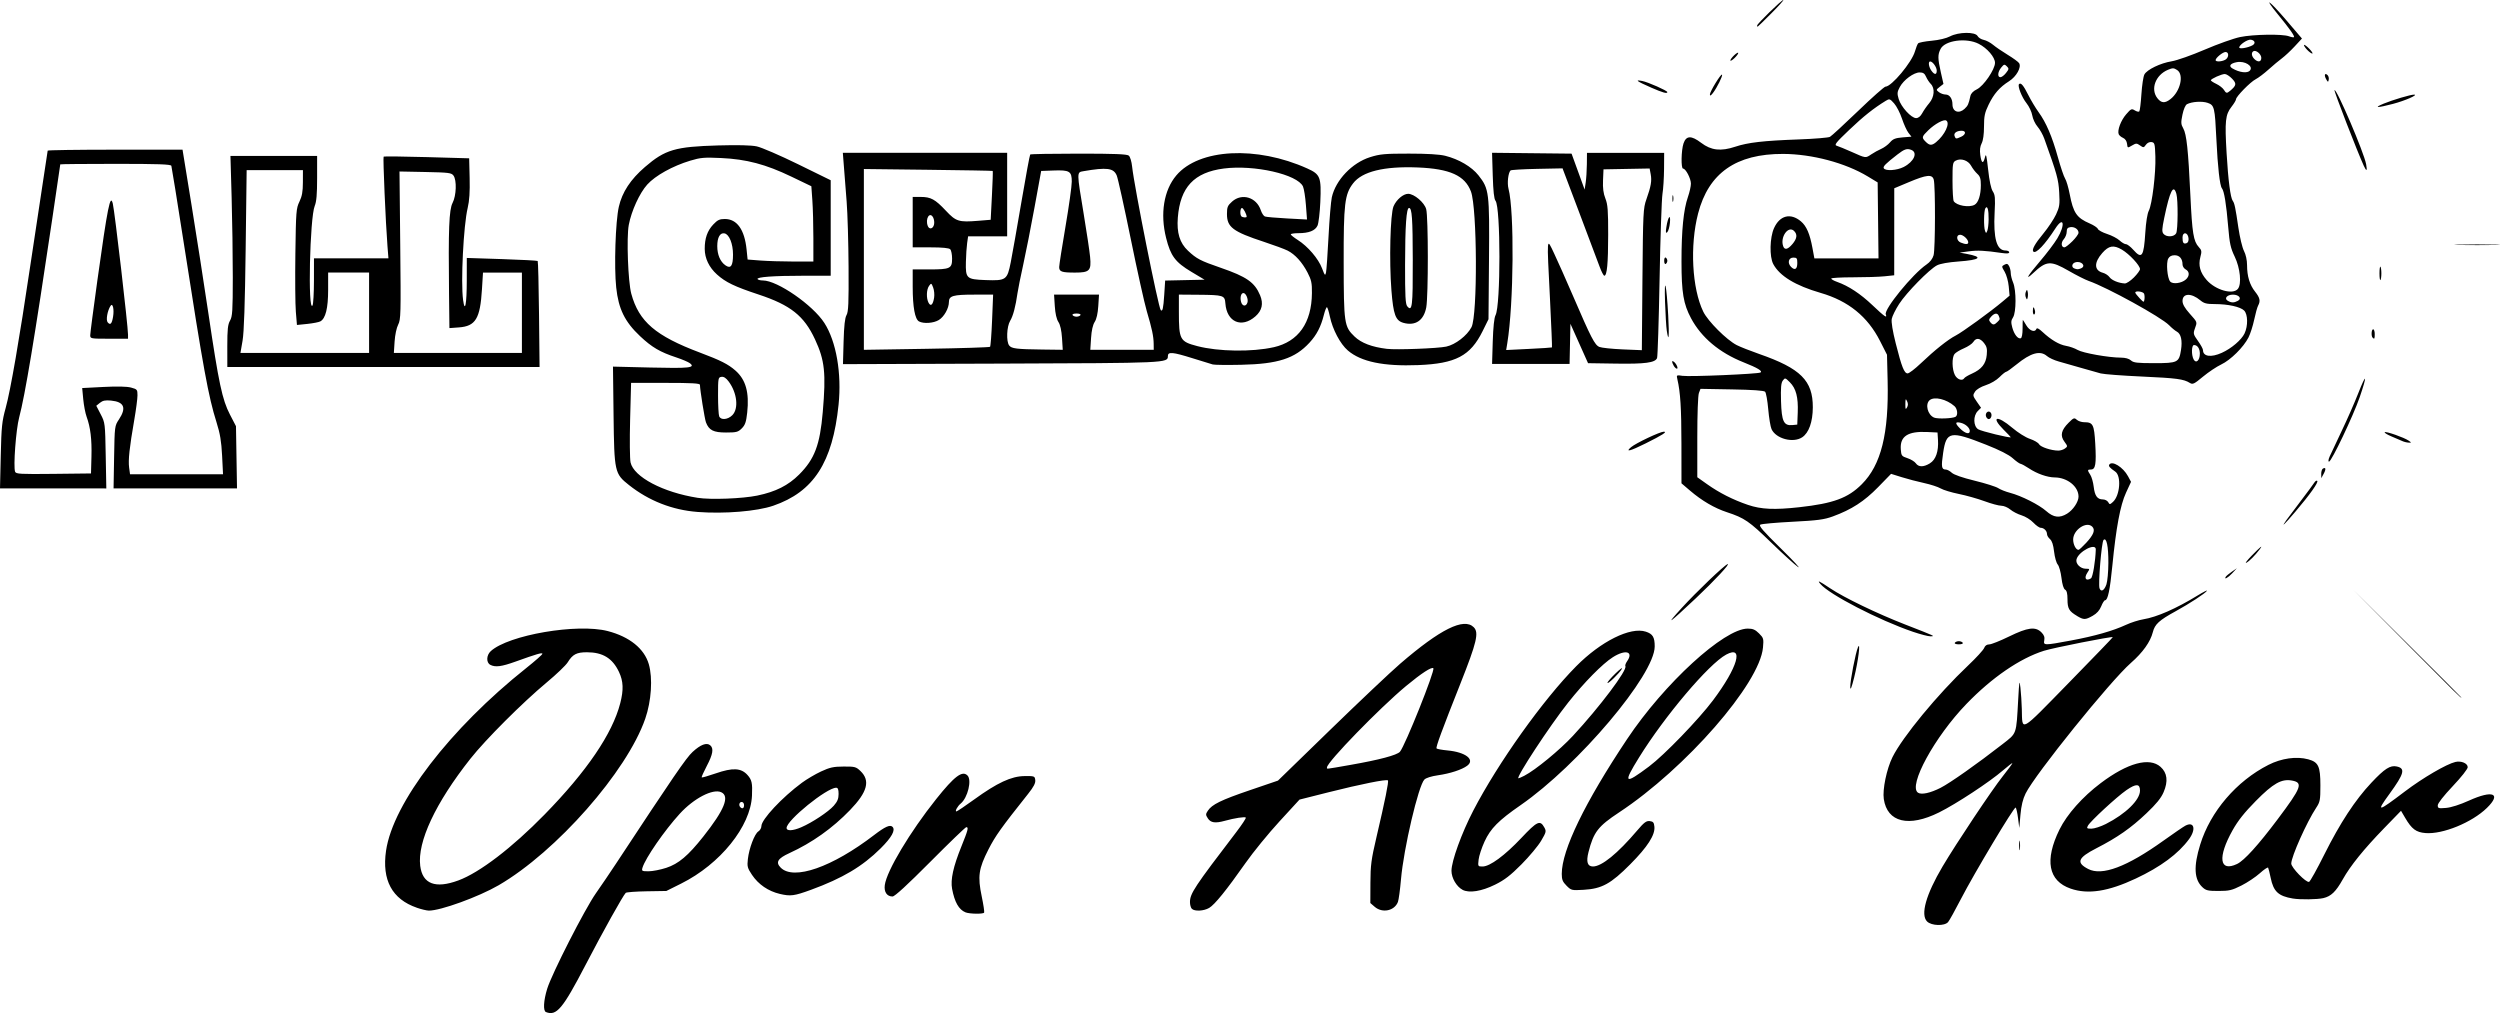 <?xml version="1.0" encoding="UTF-8" standalone="no"?>
<!-- Created with Inkscape (http://www.inkscape.org/) -->

<svg
   version="1.1"
   id="svg1"
   width="116.016"
   height="47.013"
   viewBox="0 0 116.016 47.013"
   xmlns="http://www.w3.org/2000/svg"
   xmlns:svg="http://www.w3.org/2000/svg">
  <defs
     id="defs1" />
  <g
     id="g1"
     transform="translate(-0.669,-0.08)">
    <path
       style="fill:#000000"
       d="m 26.004,47.045 c -0.137,-0.055 -0.111,-0.532 0.059,-1.082 0.216,-0.699 1.743,-3.693 2.258,-4.427 0.24,-0.342 0.66,-0.961 0.933,-1.375 2.659,-4.037 3.259,-4.913 3.554,-5.185 0.371,-0.342 0.652,-0.449 0.818,-0.311 0.173,0.144 0.128,0.416 -0.157,0.959 -0.146,0.278 -0.253,0.519 -0.238,0.534 0.016,0.015 0.308,-0.069 0.65,-0.187 0.796,-0.275 1.182,-0.255 1.478,0.076 0.2,0.224 0.233,0.373 0.207,0.957 -0.062,1.424 -1.474,3.176 -3.287,4.08 l -0.687,0.343 -0.914,0.015 c -0.503,0.008 -0.94,0.041 -0.971,0.073 -0.132,0.134 -1.051,1.783 -1.863,3.342 -1.065,2.047 -1.351,2.386 -1.841,2.188 z m 5.582,-6.691 c 0.573,-0.188 1.015,-0.561 1.719,-1.45 0.982,-1.239 1.239,-1.875 0.833,-2.06 -0.387,-0.176 -1.267,0.281 -1.924,0.999 -0.709,0.776 -1.601,2.067 -1.73,2.505 -0.045,0.154 -0.026,0.165 0.284,0.165 0.183,0 0.551,-0.072 0.818,-0.159 z m 3.612,-2.912 c 0,-0.081 -0.049,-0.146 -0.11,-0.146 -0.111,0 -0.15,0.155 -0.061,0.244 0.093,0.093 0.171,0.048 0.171,-0.097 z m 54.9,5.401 c -0.315,-0.315 -0.052,-1.25 0.717,-2.55 0.637,-1.076 2.291,-3.556 2.791,-4.185 0.247,-0.311 0.45,-0.586 0.45,-0.61 0,-0.025 -0.195,0.124 -0.434,0.331 -0.616,0.534 -2.171,1.557 -2.969,1.953 -1.41,0.7 -2.401,0.46 -2.564,-0.621 -0.066,-0.441 0.132,-1.396 0.403,-1.944 0.464,-0.936 2.098,-2.919 3.506,-4.251 0.376,-0.356 0.713,-0.723 0.748,-0.815 0.041,-0.109 0.124,-0.167 0.236,-0.167 0.095,0 0.509,-0.165 0.92,-0.366 0.868,-0.424 1.225,-0.471 1.501,-0.194 0.123,0.123 0.161,0.226 0.134,0.366 -0.047,0.246 -0.02,0.247 1.236,0.014 1.098,-0.204 1.947,-0.446 2.559,-0.729 0.228,-0.106 0.59,-0.221 0.804,-0.256 0.625,-0.102 1.523,-0.496 2.518,-1.106 0.263,-0.161 0.458,-0.259 0.432,-0.217 -0.071,0.115 -0.806,0.595 -1.447,0.946 -0.776,0.425 -0.971,0.604 -1.065,0.975 -0.113,0.447 -0.465,0.942 -1.017,1.426 -0.955,0.837 -4.447,5.168 -4.887,6.06 -0.127,0.258 -0.202,0.565 -0.239,0.987 l -0.054,0.612 -0.058,-0.457 c -0.032,-0.251 -0.082,-0.472 -0.111,-0.49 -0.071,-0.044 -1.929,3.06 -2.536,4.237 -0.27,0.523 -0.539,1.008 -0.6,1.078 -0.165,0.193 -0.771,0.175 -0.974,-0.028 z m 0.631,-6.206 c 0.434,-0.22 1.71,-1.12 2.861,-2.017 0.684,-0.533 0.643,-0.418 0.736,-2.078 0.049,-0.882 0.06,-0.94 0.104,-0.548 0.027,0.241 0.056,0.685 0.064,0.987 0.029,1.062 -0.136,1.154 2.176,-1.21 1.134,-1.16 2.055,-2.115 2.046,-2.123 -0.048,-0.043 -2.747,0.491 -3.195,0.632 -1.117,0.352 -2.415,1.242 -3.597,2.467 -1.475,1.527 -2.718,3.804 -2.248,4.119 0.159,0.106 0.57,0.017 1.054,-0.229 z m -45.258,5.78 c -0.307,-0.126 -0.503,-0.471 -0.619,-1.09 -0.079,-0.424 0.053,-1.028 0.429,-1.959 0.313,-0.776 0.346,-0.903 0.23,-0.903 -0.039,0 -0.79,0.724 -1.67,1.609 -1.067,1.073 -1.651,1.609 -1.752,1.609 -0.261,0 -0.403,-0.209 -0.36,-0.531 0.088,-0.657 1.17,-2.466 2.385,-3.99 0.849,-1.064 1.211,-1.337 1.453,-1.094 0.21,0.21 0.012,1.03 -0.313,1.3 -0.149,0.123 -0.283,0.367 -0.202,0.367 0.033,0 0.404,-0.249 0.825,-0.554 1.071,-0.776 1.724,-1.08 2.336,-1.086 0.461,-0.005 0.477,0.001 0.499,0.187 0.016,0.139 -0.074,0.313 -0.329,0.634 -1.261,1.587 -1.522,1.953 -1.844,2.583 -0.456,0.894 -0.507,1.248 -0.311,2.184 0.08,0.382 0.13,0.719 0.111,0.749 -0.045,0.073 -0.68,0.062 -0.866,-0.014 z m -25.458,-0.213 c -1.15,-0.397 -1.628,-1.283 -1.429,-2.647 0.322,-2.213 2.972,-5.664 6.506,-8.475 0.412,-0.328 0.749,-0.625 0.749,-0.661 0,-0.069 -0.254,0.004 -1.243,0.36 -0.658,0.237 -0.944,0.273 -1.175,0.15 -0.196,-0.105 -0.183,-0.445 0.023,-0.634 0.819,-0.75 4.02,-1.299 5.431,-0.931 1.01,0.263 1.693,0.815 1.903,1.537 0.188,0.648 0.119,1.712 -0.166,2.531 -0.851,2.451 -4.123,6.168 -6.801,7.726 -0.926,0.538 -2.705,1.185 -3.242,1.178 -0.098,-0.001 -0.349,-0.061 -0.557,-0.133 z m 1.926,-1.266 c 0.985,-0.363 2.493,-1.516 3.998,-3.055 1.962,-2.006 3.151,-3.754 3.515,-5.168 0.161,-0.624 0.145,-1.022 -0.058,-1.452 -0.301,-0.637 -0.751,-0.914 -1.489,-0.914 -0.48,0 -0.661,0.095 -0.892,0.469 -0.085,0.137 -0.523,0.557 -0.974,0.932 -1.121,0.934 -2.837,2.649 -3.541,3.541 -1.622,2.053 -2.467,3.858 -2.328,4.971 0.105,0.841 0.703,1.07 1.769,0.676 z m 34.038,1.314 c -0.048,-0.048 -0.087,-0.188 -0.086,-0.311 0.002,-0.396 0.206,-0.703 2.153,-3.252 0.259,-0.339 0.456,-0.639 0.439,-0.667 -0.032,-0.052 -0.52,0.022 -0.98,0.15 -0.436,0.121 -0.647,0.091 -0.779,-0.11 -0.109,-0.166 -0.11,-0.198 -0.005,-0.357 0.192,-0.293 0.615,-0.5 1.963,-0.959 l 1.293,-0.441 2.432,-2.364 c 1.338,-1.3 2.796,-2.678 3.24,-3.061 1.866,-1.608 2.957,-2.149 3.413,-1.692 0.248,0.248 0.142,0.697 -0.617,2.611 -0.858,2.164 -1.148,2.949 -1.109,3.012 0.017,0.027 0.246,0.069 0.51,0.094 0.838,0.078 1.288,0.427 0.914,0.708 -0.244,0.184 -0.798,0.365 -1.362,0.445 -0.299,0.042 -0.552,0.122 -0.626,0.197 -0.278,0.282 -0.962,3.198 -1.086,4.628 -0.042,0.484 -0.106,0.957 -0.142,1.051 -0.158,0.415 -0.721,0.534 -1.076,0.229 l -0.205,-0.177 0.004,-0.938 c 0.003,-0.819 0.039,-1.087 0.278,-2.108 0.405,-1.728 0.581,-2.598 0.534,-2.645 -0.065,-0.065 -1.264,0.175 -2.752,0.55 l -1.351,0.341 -0.931,1.014 c -0.512,0.557 -1.22,1.425 -1.573,1.928 -0.891,1.267 -1.431,1.935 -1.689,2.085 -0.252,0.147 -0.675,0.168 -0.804,0.04 z m 7.372,-6.678 c 1.326,-0.232 2.15,-0.451 2.286,-0.608 0.238,-0.274 1.642,-3.784 1.55,-3.875 -0.077,-0.077 -0.553,0.233 -1.266,0.824 -1.221,1.014 -3.669,3.532 -3.669,3.775 0,0.086 -0.137,0.1 1.099,-0.116 z m 43.721,6.203 c -0.671,-0.113 -0.897,-0.324 -1.027,-0.959 -0.047,-0.229 -0.101,-0.441 -0.119,-0.473 -0.019,-0.031 -0.193,0.086 -0.387,0.261 -0.194,0.175 -0.578,0.43 -0.854,0.569 -0.44,0.221 -0.569,0.251 -1.061,0.251 -0.491,0 -0.584,-0.022 -0.747,-0.175 -0.385,-0.361 -0.416,-0.963 -0.102,-1.979 0.473,-1.532 1.683,-2.945 3.167,-3.698 0.606,-0.307 1.301,-0.405 1.844,-0.258 0.475,0.129 0.566,0.324 0.566,1.214 0,0.678 -0.016,0.764 -0.194,1.033 -0.439,0.664 -1.158,2.273 -1.158,2.591 0,0.189 0.688,0.896 0.827,0.85 0.048,-0.016 0.367,-0.588 0.708,-1.272 0.733,-1.465 1.429,-2.527 2.182,-3.328 0.618,-0.657 0.876,-0.822 1.18,-0.755 0.409,0.09 0.345,0.331 -0.338,1.271 -0.633,0.87 -0.567,0.859 0.721,-0.117 0.824,-0.625 1.926,-1.268 2.337,-1.364 0.273,-0.064 0.572,0.064 0.572,0.243 0,0.084 -0.294,0.457 -0.695,0.881 -0.423,0.448 -0.695,0.795 -0.695,0.888 0,0.14 0.032,0.151 0.384,0.121 0.238,-0.02 0.644,-0.15 1.069,-0.342 1.106,-0.5 1.517,-0.329 0.826,0.344 -0.693,0.675 -2.05,1.23 -2.847,1.165 -0.44,-0.036 -0.639,-0.185 -0.944,-0.705 l -0.193,-0.329 -0.784,0.808 c -0.94,0.969 -1.563,1.739 -1.917,2.371 -0.323,0.577 -0.544,0.79 -0.907,0.874 -0.282,0.065 -1.072,0.076 -1.415,0.018 z m -2.586,-1.604 c 0.332,-0.158 0.976,-0.868 1.882,-2.074 1.111,-1.48 1.192,-1.698 0.668,-1.796 -0.486,-0.091 -0.872,0.127 -1.682,0.948 -0.53,0.537 -0.826,0.911 -1.077,1.358 -0.705,1.259 -0.613,1.954 0.208,1.565 z m -67.626,1.39 c -0.537,-0.127 -0.993,-0.439 -1.292,-0.885 -0.211,-0.316 -0.23,-0.387 -0.191,-0.732 0.057,-0.502 0.312,-1.174 0.488,-1.284 0.077,-0.048 0.14,-0.159 0.14,-0.246 0,-0.306 0.955,-1.328 1.881,-2.012 0.221,-0.163 0.62,-0.399 0.887,-0.523 0.406,-0.189 0.577,-0.227 1.047,-0.229 0.522,-0.003 0.577,0.012 0.782,0.208 0.466,0.446 0.326,0.973 -0.483,1.811 -0.816,0.846 -1.763,1.518 -2.817,2 -0.543,0.248 -0.648,0.426 -0.4,0.674 0.602,0.602 2.385,-0.02 4.331,-1.512 0.515,-0.394 0.743,-0.496 0.856,-0.383 0.15,0.15 -0.036,0.488 -0.551,1 -0.844,0.839 -1.766,1.387 -3.232,1.923 -0.781,0.285 -0.949,0.307 -1.446,0.19 z m 0.996,-3.094 c 0.505,-0.216 1.26,-0.717 1.508,-0.999 0.169,-0.192 0.223,-0.325 0.223,-0.544 0,-0.212 -0.03,-0.29 -0.113,-0.29 -0.436,0 -2.3,1.511 -2.3,1.865 0,0.152 0.284,0.139 0.681,-0.031 z m 30.687,2.903 c -0.28,-0.148 -0.514,-0.549 -0.514,-0.881 0,-0.452 0.47,-1.749 1.014,-2.798 1.15,-2.215 3.233,-5.137 4.77,-6.691 1.149,-1.162 2.522,-1.844 3.235,-1.609 0.323,0.106 0.412,0.256 0.412,0.686 0,1.317 -3.54,5.507 -6.223,7.365 -1.026,0.71 -1.394,1.082 -1.673,1.687 -0.132,0.286 -0.256,0.664 -0.276,0.84 -0.035,0.315 -0.033,0.32 0.184,0.32 0.34,0 1.028,-0.507 1.802,-1.327 0.735,-0.779 0.865,-0.839 1.061,-0.49 0.101,0.181 0.093,0.218 -0.144,0.621 -0.138,0.236 -0.548,0.727 -0.911,1.093 -0.516,0.519 -0.783,0.725 -1.227,0.945 -0.63,0.311 -1.204,0.402 -1.511,0.24 z m 2.871,-5.295 c 0.51,-0.262 1.637,-1.188 2.251,-1.85 1.242,-1.338 2.54,-3.064 2.434,-3.234 -0.02,-0.033 0.015,-0.132 0.077,-0.222 0.32,-0.456 -0.065,-0.569 -0.658,-0.193 -0.48,0.304 -1.33,1.167 -2.073,2.104 -0.857,1.08 -2.456,3.516 -2.308,3.516 0.023,0 0.147,-0.054 0.276,-0.12 z m 3.853,-4.31 c 0,-0.04 0.168,-0.236 0.374,-0.435 0.206,-0.2 0.34,-0.297 0.298,-0.217 -0.099,0.19 -0.672,0.746 -0.672,0.652 z m 21.497,9.551 c -1.04,-0.359 -1.221,-1.318 -0.518,-2.745 0.347,-0.704 1.069,-1.517 1.913,-2.152 1.246,-0.939 2.26,-1.214 2.776,-0.754 0.312,0.278 0.359,0.67 0.141,1.175 -0.118,0.275 -0.338,0.546 -0.798,0.982 -0.718,0.682 -1.346,1.121 -2.324,1.622 -0.859,0.44 -0.947,0.665 -0.378,0.96 0.645,0.334 1.796,-0.099 3.489,-1.311 0.468,-0.335 0.928,-0.65 1.022,-0.699 0.405,-0.213 0.507,0.162 0.17,0.624 -0.497,0.68 -1.321,1.29 -2.474,1.831 -1.278,0.6 -2.216,0.745 -3.019,0.467 z m 1.631,-2.999 c 0.924,-0.469 1.586,-1.116 1.586,-1.551 0,-0.324 -0.179,-0.331 -0.626,-0.024 -0.45,0.31 -1.68,1.446 -1.792,1.655 -0.065,0.121 -0.046,0.137 0.167,0.136 0.132,-5.1e-4 0.431,-0.098 0.665,-0.216 z m -25.025,2.864 c -0.182,-0.182 -0.223,-0.283 -0.223,-0.549 0,-1.107 1.067,-3.307 3.028,-6.249 1.726,-2.589 4.504,-5.134 5.602,-5.134 0.238,0 0.347,0.047 0.524,0.223 0.211,0.211 0.221,0.247 0.184,0.656 -0.152,1.676 -3.584,5.608 -6.678,7.651 -0.977,0.645 -1.182,0.911 -1.42,1.843 -0.115,0.451 -0.048,0.666 0.208,0.666 0.405,0 1.143,-0.6 2.05,-1.667 0.323,-0.38 0.426,-0.457 0.585,-0.439 0.159,0.018 0.197,0.065 0.216,0.26 0.037,0.384 -0.317,0.935 -1.119,1.742 -0.905,0.911 -1.318,1.137 -2.162,1.186 -0.561,0.032 -0.578,0.028 -0.796,-0.19 z m 3.836,-5.541 c 0.699,-0.523 2.294,-2.174 2.962,-3.065 1.149,-1.533 1.447,-2.571 0.609,-2.12 -0.807,0.435 -2.848,2.845 -4.044,4.775 -0.755,1.218 -0.686,1.278 0.473,0.411 z m 17.165,3.661 c 5.49e-4,-0.201 0.015,-0.275 0.032,-0.164 0.017,0.111 0.016,0.276 -9.98e-4,0.366 -0.017,0.09 -0.031,-10e-4 -0.031,-0.202 z m 18.002,-9.34 -2.486,-2.504 2.504,2.486 c 1.377,1.367 2.504,2.494 2.504,2.504 0,0.052 -0.213,-0.158 -2.523,-2.486 z m -25.838,2.004 c -0.009,-0.277 0.246,-1.593 0.359,-1.852 0.131,-0.3 0.01,0.651 -0.178,1.405 -0.12,0.479 -0.175,0.616 -0.181,0.447 z m 4.854,-2.059 c 0.025,-0.04 0.107,-0.073 0.183,-0.073 0.076,0 0.158,0.033 0.183,0.073 0.026,0.043 -0.049,0.073 -0.183,0.073 -0.133,0 -0.209,-0.03 -0.183,-0.073 z m -1.938,-0.507 c -1.59,-0.542 -3.899,-1.735 -4.307,-2.227 -0.152,-0.183 -0.064,-0.143 0.46,0.208 0.646,0.433 2.176,1.172 3.482,1.68 1.424,0.555 1.397,0.542 1.17,0.547 -0.101,0.002 -0.462,-0.092 -0.804,-0.208 z m -10.748,-1.096 c 0.696,-0.762 1.981,-1.991 2.137,-2.045 0.159,-0.055 -0.603,0.765 -1.472,1.583 -1.27,1.196 -1.45,1.321 -0.665,0.462 z M 97.053,28.661 c -0.37,-0.22 -0.439,-0.341 -0.439,-0.771 0,-0.267 -0.034,-0.403 -0.111,-0.446 -0.071,-0.039 -0.132,-0.239 -0.169,-0.55 -0.032,-0.268 -0.111,-0.546 -0.174,-0.618 -0.063,-0.072 -0.139,-0.339 -0.168,-0.595 -0.036,-0.317 -0.096,-0.502 -0.191,-0.583 -0.076,-0.065 -0.138,-0.17 -0.138,-0.234 0,-0.148 -0.143,-0.291 -0.291,-0.291 -0.064,0 -0.218,-0.109 -0.344,-0.242 -0.126,-0.134 -0.37,-0.285 -0.545,-0.337 -0.174,-0.052 -0.41,-0.174 -0.524,-0.27 -0.114,-0.096 -0.301,-0.175 -0.416,-0.175 -0.115,0 -0.466,-0.095 -0.781,-0.211 -0.315,-0.116 -0.851,-0.267 -1.193,-0.336 -0.342,-0.069 -0.72,-0.184 -0.841,-0.256 -0.121,-0.072 -0.466,-0.184 -0.768,-0.25 -0.302,-0.065 -0.77,-0.188 -1.041,-0.273 l -0.492,-0.154 -0.604,0.62 c -0.642,0.658 -1.23,1.038 -2.099,1.356 -0.403,0.147 -0.7,0.187 -1.865,0.247 -0.762,0.039 -1.436,0.099 -1.498,0.134 -0.088,0.049 0.117,0.286 0.947,1.101 0.582,0.571 0.944,0.961 0.803,0.866 -0.141,-0.095 -0.701,-0.604 -1.245,-1.132 -1.026,-0.995 -1.242,-1.144 -2.055,-1.411 -0.579,-0.19 -1.164,-0.532 -1.71,-0.999 l -0.401,-0.342 -0.002,-1.837 c -0.002,-1.657 -0.048,-2.385 -0.188,-2.991 -0.046,-0.2 -0.043,-0.203 0.236,-0.16 0.327,0.051 3.507,-0.085 3.619,-0.154 0.111,-0.068 -0.127,-0.212 -0.784,-0.473 -1.119,-0.445 -1.96,-1.15 -2.438,-2.047 -0.353,-0.661 -0.441,-1.188 -0.442,-2.63 -9.92e-4,-1.451 0.095,-2.412 0.298,-2.995 0.077,-0.22 0.139,-0.499 0.139,-0.621 -2.92e-4,-0.237 -0.241,-0.697 -0.364,-0.697 -0.102,0 -0.087,-0.853 0.021,-1.17 0.125,-0.366 0.362,-0.374 0.817,-0.027 0.463,0.353 0.913,0.405 1.585,0.181 0.59,-0.196 1.3,-0.278 2.948,-0.338 0.723,-0.026 1.373,-0.08 1.445,-0.119 0.072,-0.039 0.659,-0.579 1.305,-1.2 0.645,-0.622 1.218,-1.13 1.273,-1.13 0.28,0 1.222,-1.129 1.367,-1.638 0.047,-0.165 0.113,-0.331 0.147,-0.37 0.034,-0.039 0.316,-0.094 0.627,-0.122 0.342,-0.031 0.68,-0.112 0.855,-0.204 0.395,-0.207 1.17,-0.216 1.277,-0.015 0.04,0.075 0.168,0.156 0.285,0.179 0.116,0.023 0.311,0.126 0.433,0.228 0.121,0.102 0.428,0.312 0.682,0.466 0.254,0.154 0.491,0.328 0.528,0.387 0.117,0.186 -0.126,0.622 -0.466,0.837 -0.438,0.276 -0.708,0.587 -0.952,1.093 -0.178,0.369 -0.212,0.53 -0.212,1.009 -3.7e-5,0.362 -0.04,0.647 -0.109,0.781 -0.075,0.145 -0.095,0.314 -0.063,0.545 0.054,0.392 0.138,0.429 0.218,0.096 0.046,-0.193 0.074,-0.084 0.146,0.578 0.057,0.523 0.134,0.885 0.215,1.009 0.108,0.165 0.121,0.31 0.086,0.976 -0.064,1.212 0.096,1.769 0.506,1.769 0.094,0 0.171,0.037 0.171,0.083 0,0.057 -0.107,0.067 -0.347,0.032 -0.786,-0.115 -1.121,-0.131 -1.528,-0.076 l -0.428,0.058 0.329,0.06 c 0.786,0.145 0.641,0.279 -0.38,0.353 -0.471,0.034 -0.849,0.102 -0.997,0.178 -0.356,0.184 -1.419,1.267 -1.758,1.793 -0.164,0.254 -0.318,0.565 -0.342,0.692 -0.027,0.146 0.04,0.563 0.185,1.137 0.277,1.098 0.394,1.393 0.553,1.393 0.066,0 0.339,-0.209 0.607,-0.464 0.646,-0.616 1.267,-1.11 1.624,-1.293 0.305,-0.155 1.628,-1.116 2.179,-1.581 l 0.32,-0.27 -0.039,-0.426 c -0.021,-0.235 -0.106,-0.541 -0.189,-0.681 -0.147,-0.249 -0.147,-0.256 -0.01,-0.329 0.111,-0.06 0.156,-0.046 0.216,0.067 0.042,0.078 0.076,0.223 0.076,0.321 0,0.098 0.049,0.297 0.11,0.441 0.151,0.361 0.148,1.383 -0.004,1.616 -0.093,0.142 -0.1,0.228 -0.035,0.469 0.086,0.32 0.263,0.544 0.395,0.5 0.049,-0.017 0.083,-0.199 0.083,-0.442 0,-0.228 0.005,-0.414 0.011,-0.414 0.006,7.4e-5 0.079,0.115 0.162,0.256 0.152,0.257 0.404,0.345 0.469,0.165 0.022,-0.06 0.118,-0.013 0.28,0.139 0.398,0.371 0.776,0.594 1.098,0.649 0.165,0.028 0.406,0.113 0.535,0.189 0.243,0.143 1.442,0.356 2.008,0.357 0.205,2.73e-4 0.375,0.047 0.465,0.128 0.119,0.108 0.289,0.128 1.081,0.128 1.091,0 1.151,-0.03 1.243,-0.611 0.07,-0.44 -9.2e-4,-0.751 -0.193,-0.852 -0.078,-0.041 -0.24,-0.174 -0.36,-0.298 -0.37,-0.377 -2.863,-1.751 -3.729,-2.054 -0.161,-0.056 -0.576,-0.266 -0.923,-0.466 -0.851,-0.49 -1.036,-0.478 -1.654,0.101 -0.409,0.383 -0.261,0.126 0.316,-0.548 0.305,-0.356 0.667,-0.835 0.804,-1.063 0.384,-0.638 0.297,-1.062 -0.094,-0.455 -0.476,0.739 -0.901,1.186 -1.018,1.07 -0.084,-0.084 0.067,-0.359 0.463,-0.838 0.224,-0.271 0.489,-0.671 0.59,-0.887 0.162,-0.351 0.178,-0.461 0.146,-1.024 -0.035,-0.611 -0.099,-0.84 -0.693,-2.495 -0.065,-0.181 -0.206,-0.432 -0.314,-0.557 -0.108,-0.125 -0.217,-0.359 -0.243,-0.519 -0.026,-0.16 -0.146,-0.416 -0.267,-0.568 -0.222,-0.279 -0.427,-0.805 -0.346,-0.886 0.084,-0.084 0.205,0.059 0.429,0.507 0.125,0.248 0.339,0.605 0.476,0.793 0.351,0.482 0.631,1.135 0.897,2.095 0.126,0.455 0.277,0.901 0.335,0.99 0.058,0.089 0.154,0.413 0.213,0.721 0.166,0.869 0.325,1.103 0.928,1.361 0.185,0.079 0.356,0.193 0.379,0.254 0.023,0.06 0.217,0.166 0.431,0.235 0.214,0.069 0.473,0.204 0.576,0.3 0.103,0.096 0.237,0.174 0.297,0.174 0.061,0 0.212,0.115 0.337,0.256 0.402,0.454 0.491,0.328 0.561,-0.795 0.03,-0.478 0.094,-0.881 0.161,-1.011 0.156,-0.301 0.332,-1.748 0.306,-2.52 -0.02,-0.598 -0.033,-0.648 -0.179,-0.669 -0.094,-0.013 -0.199,0.037 -0.261,0.126 -0.097,0.139 -0.114,0.141 -0.272,0.03 -0.155,-0.109 -0.184,-0.108 -0.374,0.004 -0.204,0.12 -0.206,0.12 -0.229,-0.081 -0.014,-0.125 -0.086,-0.23 -0.186,-0.274 -0.09,-0.039 -0.181,-0.117 -0.202,-0.172 -0.07,-0.182 0.103,-0.639 0.349,-0.923 0.221,-0.256 0.254,-0.271 0.399,-0.18 0.087,0.054 0.181,0.076 0.208,0.049 0.028,-0.028 0.072,-0.388 0.099,-0.801 0.027,-0.413 0.089,-0.825 0.139,-0.916 0.124,-0.227 0.745,-0.527 1.269,-0.611 0.24,-0.039 0.931,-0.282 1.535,-0.542 0.604,-0.259 1.34,-0.521 1.636,-0.582 0.613,-0.127 1.972,-0.148 2.267,-0.036 0.109,0.041 0.213,0.06 0.232,0.041 0.045,-0.045 -0.199,-0.392 -0.738,-1.049 -0.718,-0.877 -0.417,-0.673 0.375,0.253 l 0.735,0.86 -0.34,0.367 c -0.187,0.202 -0.452,0.449 -0.588,0.55 -0.137,0.101 -0.417,0.335 -0.623,0.521 -0.206,0.186 -0.475,0.389 -0.597,0.451 -0.246,0.125 -0.912,0.805 -0.912,0.931 0,0.044 -0.095,0.202 -0.211,0.35 -0.283,0.362 -0.314,0.658 -0.226,2.147 0.074,1.264 0.18,2.079 0.287,2.217 0.08,0.103 0.126,0.324 0.26,1.243 0.065,0.442 0.181,0.929 0.26,1.081 0.087,0.169 0.142,0.424 0.143,0.658 5.5e-4,0.517 0.121,0.914 0.374,1.233 0.225,0.284 0.255,0.428 0.138,0.647 -0.04,0.075 -0.122,0.37 -0.182,0.655 -0.06,0.285 -0.179,0.655 -0.264,0.822 -0.232,0.454 -0.829,1.046 -1.265,1.252 -0.212,0.101 -0.593,0.355 -0.847,0.566 -0.412,0.343 -0.476,0.373 -0.61,0.29 -0.287,-0.179 -0.607,-0.222 -2.231,-0.296 -0.9,-0.041 -1.756,-0.106 -1.903,-0.144 -0.146,-0.038 -0.562,-0.155 -0.924,-0.261 -0.362,-0.105 -0.825,-0.238 -1.029,-0.294 -0.204,-0.056 -0.447,-0.168 -0.541,-0.25 -0.316,-0.274 -0.751,-0.154 -1.423,0.394 -0.227,0.185 -0.44,0.336 -0.474,0.336 -0.034,0 -0.173,0.111 -0.308,0.247 -0.142,0.143 -0.409,0.3 -0.633,0.372 -0.234,0.076 -0.432,0.195 -0.503,0.302 -0.11,0.167 -0.105,0.193 0.082,0.463 l 0.198,0.285 -0.152,0.152 c -0.219,0.219 -0.21,0.696 0.016,0.844 0.139,0.091 1.514,0.426 1.514,0.369 0,-0.01 -0.148,-0.166 -0.329,-0.346 -0.619,-0.619 -0.308,-0.692 0.397,-0.093 0.27,0.229 0.621,0.45 0.823,0.517 0.194,0.065 0.385,0.176 0.423,0.248 0.07,0.131 0.571,0.296 0.897,0.296 0.095,0 0.233,-0.044 0.307,-0.098 0.129,-0.095 0.128,-0.106 -0.027,-0.317 -0.207,-0.279 -0.151,-0.533 0.194,-0.877 0.233,-0.233 0.264,-0.244 0.38,-0.139 0.07,0.063 0.225,0.114 0.344,0.114 0.409,0 0.462,0.103 0.513,0.995 0.054,0.943 0.012,1.199 -0.196,1.199 -0.174,0 -0.178,0.028 -0.033,0.249 0.062,0.094 0.132,0.342 0.157,0.551 0.05,0.425 0.169,0.589 0.427,0.589 0.096,0 0.206,0.057 0.245,0.126 0.067,0.119 0.08,0.118 0.22,-0.009 0.33,-0.298 0.399,-1.207 0.108,-1.408 -0.253,-0.175 -0.321,-0.253 -0.279,-0.322 0.127,-0.206 0.643,0.113 0.872,0.538 l 0.139,0.259 -0.232,0.503 c -0.267,0.578 -0.462,1.623 -0.635,3.391 -0.11,1.131 -0.21,1.601 -0.338,1.601 -0.037,0 -0.117,0.126 -0.179,0.281 -0.075,0.188 -0.205,0.333 -0.393,0.439 -0.347,0.195 -0.416,0.196 -0.736,0.005 z m 1.367,-1.461 c 0.048,-0.138 0.089,-0.586 0.091,-0.995 0.004,-0.776 -0.086,-1.205 -0.224,-1.067 -0.092,0.092 -0.256,2.063 -0.186,2.244 0.072,0.188 0.219,0.104 0.319,-0.182 z m -0.718,-0.28 c 0.085,-0.054 0.208,-0.786 0.225,-1.342 0.01,-0.325 -0.799,0.091 -0.895,0.46 -0.052,0.201 0.181,0.435 0.433,0.435 0.188,0 0.189,0.003 0.07,0.185 -0.167,0.255 -0.067,0.41 0.168,0.261 z M 97.474,25.279 c 0.356,-0.386 0.44,-0.607 0.289,-0.758 -0.268,-0.268 -0.886,0.147 -0.886,0.596 0,0.233 0.128,0.48 0.248,0.48 0.03,0 0.187,-0.143 0.348,-0.318 z m -0.877,-1.363 c 0.275,-0.168 0.529,-0.546 0.529,-0.79 7.6e-4,-0.468 -0.52,-0.887 -1.106,-0.89 -0.339,-0.002 -0.825,-0.173 -1.197,-0.422 -0.161,-0.107 -0.335,-0.202 -0.387,-0.21 -0.052,-0.008 -0.217,-0.126 -0.366,-0.261 -0.177,-0.16 -0.607,-0.378 -1.233,-0.625 -1.668,-0.659 -1.845,-0.626 -1.993,0.373 -0.097,0.651 -0.077,0.779 0.122,0.779 0.065,0 0.19,0.067 0.277,0.148 0.1,0.094 0.493,0.23 1.065,0.37 0.499,0.122 0.989,0.277 1.09,0.344 0.101,0.067 0.346,0.165 0.546,0.217 0.529,0.139 1.347,0.551 1.684,0.849 0.341,0.302 0.615,0.335 0.969,0.119 z M 84.169,23.618 c 1.579,-0.175 2.257,-0.424 2.899,-1.066 0.897,-0.897 1.258,-2.346 1.199,-4.812 l -0.029,-1.198 -0.323,-0.637 c -0.575,-1.134 -1.471,-1.86 -2.756,-2.232 -1.173,-0.34 -1.905,-0.786 -2.2,-1.34 -0.181,-0.341 -0.162,-1.228 0.037,-1.668 0.267,-0.591 0.768,-0.716 1.248,-0.312 0.257,0.216 0.414,0.58 0.535,1.238 l 0.089,0.481 h 1.488 1.488 l -0.02,-1.763 -0.02,-1.763 -0.461,-0.279 c -1.039,-0.628 -2.586,-1.039 -3.925,-1.044 -2.184,-0.007 -3.46,0.887 -3.947,2.765 -0.387,1.493 -0.282,3.478 0.24,4.555 0.216,0.445 1.084,1.312 1.553,1.552 0.166,0.085 0.634,0.269 1.04,0.411 1.927,0.671 2.495,1.236 2.491,2.477 -0.003,0.679 -0.184,1.188 -0.497,1.393 -0.422,0.276 -1.217,0.063 -1.419,-0.382 -0.049,-0.108 -0.118,-0.525 -0.153,-0.925 -0.035,-0.4 -0.1,-0.765 -0.146,-0.81 -0.054,-0.054 -0.588,-0.092 -1.54,-0.108 l -1.458,-0.026 -0.074,0.195 c -0.043,0.113 -0.074,0.973 -0.074,2.051 v 1.856 l 0.457,0.324 c 0.567,0.402 1.2,0.723 1.897,0.96 0.608,0.207 1.228,0.235 2.383,0.107 z m 6.062,-2.039 c 0.274,-0.167 0.407,-0.555 0.373,-1.085 l -0.022,-0.343 -0.475,-0.023 c -0.902,-0.044 -1.273,0.198 -1.229,0.803 0.021,0.297 0.041,0.323 0.31,0.411 0.158,0.052 0.333,0.159 0.388,0.238 0.128,0.182 0.357,0.183 0.655,6.65e-4 z m 1.85,-1.497 c 0,-0.145 -0.195,-0.325 -0.411,-0.379 -0.275,-0.069 -0.289,0.015 -0.043,0.261 0.236,0.236 0.453,0.292 0.453,0.118 z m -7.985,-0.863 c 0.027,-0.706 -0.079,-1.112 -0.365,-1.398 -0.216,-0.216 -0.225,-0.218 -0.328,-0.08 -0.081,0.109 -0.1,0.333 -0.083,0.957 0.027,0.939 0.126,1.147 0.531,1.108 l 0.223,-0.022 z m 7.325,0.201 c 0.119,-0.074 0.087,-0.37 -0.053,-0.493 -0.368,-0.323 -0.931,-0.459 -1.149,-0.278 -0.222,0.185 -0.098,0.681 0.203,0.81 0.164,0.071 0.865,0.043 0.999,-0.039 z m -2.252,-0.722 c -0.066,-0.137 -0.076,-0.12 -0.079,0.135 -0.002,0.243 0.011,0.27 0.076,0.157 0.055,-0.095 0.056,-0.183 0.003,-0.292 z m 2.655,-1.069 c 0.024,-0.039 0.182,-0.133 0.352,-0.209 0.451,-0.203 0.652,-0.455 0.691,-0.869 0.027,-0.281 0.002,-0.389 -0.125,-0.551 -0.189,-0.239 -0.37,-0.257 -0.499,-0.051 -0.052,0.083 -0.249,0.216 -0.438,0.296 -0.189,0.08 -0.385,0.2 -0.436,0.266 -0.126,0.166 -0.115,0.713 0.02,0.973 0.11,0.212 0.346,0.29 0.436,0.145 z M 102.756,16.5 c 0,-0.243 -0.109,-0.408 -0.271,-0.408 -0.117,0 -0.129,0.458 -0.017,0.668 0.11,0.206 0.287,0.046 0.287,-0.26 z m 1.019,-0.047 c 0.449,-0.203 0.912,-0.599 1.055,-0.899 0.166,-0.351 0.157,-0.887 -0.019,-1.063 -0.173,-0.173 -0.748,-0.3 -1.358,-0.3 -0.383,0 -0.503,-0.031 -0.673,-0.173 -0.42,-0.351 -0.828,-0.337 -0.828,0.029 0,0.148 0.1,0.324 0.329,0.582 0.371,0.418 0.359,0.382 0.242,0.706 -0.08,0.222 -0.069,0.266 0.146,0.566 0.128,0.179 0.233,0.37 0.233,0.426 0,0.299 0.373,0.353 0.873,0.126 z M 93.356,15.027 c 0.131,-0.131 0.13,-0.126 0.071,-0.281 -0.06,-0.157 -0.198,-0.145 -0.357,0.029 -0.107,0.119 -0.114,0.165 -0.039,0.256 0.117,0.14 0.181,0.14 0.325,-0.004 z m -5.175,-0.357 c -0.091,-0.237 1.251,-1.881 1.887,-2.313 0.167,-0.113 0.286,-0.268 0.332,-0.432 0.081,-0.288 0.087,-3.227 0.007,-3.51 -0.072,-0.256 -0.327,-0.23 -1.157,0.119 l -0.675,0.283 -0.001,2.019 -0.001,2.019 -0.449,0.047 c -0.247,0.026 -0.905,0.047 -1.462,0.047 -0.557,0 -1.013,0.026 -1.013,0.058 0,0.032 0.123,0.102 0.274,0.155 0.527,0.185 1.083,0.551 1.64,1.081 0.563,0.535 0.695,0.626 0.619,0.427 z m 11.988,-0.959 c -0.04,-0.103 -0.41,-0.152 -0.41,-0.054 0,0.028 0.09,0.146 0.201,0.262 0.194,0.203 0.202,0.205 0.225,0.054 0.013,-0.086 0.006,-0.204 -0.016,-0.262 z m 4.352,0.329 c 0.197,-0.105 0.051,-0.287 -0.229,-0.287 -0.272,0 -0.423,0.179 -0.242,0.284 0.17,0.099 0.29,0.1 0.471,0.003 z m -2.1e-4,-0.555 c 0.182,-0.22 0.109,-0.965 -0.147,-1.495 -0.191,-0.398 -0.237,-0.604 -0.302,-1.381 -0.089,-1.065 -0.187,-1.665 -0.292,-1.792 -0.097,-0.117 -0.196,-0.989 -0.256,-2.266 -0.071,-1.491 -0.094,-1.59 -0.403,-1.697 -0.256,-0.089 -0.734,-0.059 -0.962,0.061 -0.073,0.038 -0.158,0.234 -0.21,0.485 -0.076,0.367 -0.071,0.448 0.037,0.637 0.154,0.269 0.232,1 0.331,3.112 0.082,1.751 0.144,2.13 0.389,2.395 0.137,0.148 0.145,0.2 0.074,0.465 -0.103,0.386 -0.012,0.718 0.291,1.064 0.411,0.468 1.215,0.698 1.45,0.413 z m -4.826,-0.528 c 0.156,-0.156 0.284,-0.331 0.284,-0.389 0,-0.168 -0.496,-0.701 -0.84,-0.903 -0.388,-0.228 -0.607,-0.19 -0.913,0.159 -0.39,0.444 -0.378,0.806 0.031,0.915 0.112,0.03 0.251,0.122 0.308,0.204 0.101,0.144 0.427,0.277 0.71,0.291 0.075,0.004 0.264,-0.121 0.42,-0.277 z m 2.413,0.093 c 0.179,-0.162 0.175,-0.369 -0.009,-0.467 -0.08,-0.043 -0.146,-0.145 -0.146,-0.227 0,-0.268 -0.139,-0.431 -0.366,-0.431 -0.145,0 -0.242,0.051 -0.299,0.158 -0.103,0.192 -0.043,0.901 0.09,1.06 0.116,0.139 0.532,0.086 0.73,-0.094 z M 84.075,12.284 c 0,-0.218 -0.023,-0.25 -0.183,-0.25 -0.225,0 -0.286,0.252 -0.105,0.433 0.176,0.176 0.288,0.104 0.288,-0.183 z m 13.155,0.254 c 0.273,-0.105 0.025,-0.372 -0.26,-0.281 -0.154,0.049 -0.182,0.222 -0.045,0.277 0.132,0.053 0.175,0.054 0.305,0.004 z m -13.381,-1.131 c 0.215,-0.256 0.24,-0.446 0.077,-0.608 -0.27,-0.27 -0.664,0.293 -0.502,0.717 0.068,0.177 0.216,0.139 0.424,-0.109 z m 12.993,-0.132 c 0.156,-0.156 0.284,-0.333 0.284,-0.393 0,-0.16 -0.187,-0.288 -0.38,-0.261 -0.127,0.018 -0.169,0.071 -0.169,0.217 0,0.106 -0.062,0.261 -0.137,0.345 -0.139,0.154 -0.119,0.376 0.033,0.376 0.046,0 0.212,-0.128 0.368,-0.284 z m -4.834,0.052 c 0,-0.137 -0.23,-0.353 -0.377,-0.353 -0.197,0 -0.174,0.282 0.03,0.363 0.231,0.093 0.347,0.09 0.347,-0.01 z m 10.222,-0.197 c -0.033,-0.282 -0.278,-0.306 -0.278,-0.027 0,0.25 0.048,0.315 0.194,0.259 0.065,-0.025 0.098,-0.116 0.084,-0.232 z m -0.573,-0.224 c 0.083,-0.154 0.091,-1.542 0.011,-1.827 -0.134,-0.48 -0.303,-0.148 -0.565,1.116 -0.107,0.516 -0.113,0.642 -0.033,0.737 0.136,0.164 0.494,0.148 0.587,-0.026 z m -8.703,-0.639 c 0.006,-0.452 -0.057,-0.671 -0.15,-0.524 -0.074,0.117 -0.085,0.873 -0.015,1.055 0.046,0.119 0.053,0.118 0.105,-0.012 0.03,-0.077 0.058,-0.311 0.06,-0.519 z m -0.656,-0.681 c 0.18,-0.096 0.295,-0.454 0.295,-0.913 0,-0.299 -0.034,-0.409 -0.165,-0.527 -0.09,-0.082 -0.219,-0.249 -0.285,-0.371 -0.137,-0.254 -0.478,-0.368 -0.716,-0.24 -0.139,0.074 -0.15,0.147 -0.149,0.937 6.16e-4,0.471 0.026,0.896 0.057,0.944 0.13,0.205 0.707,0.307 0.963,0.17 z m -3.289,-1.755 c 0.486,-0.248 0.674,-0.677 0.349,-0.798 -0.195,-0.073 -0.315,-0.032 -0.63,0.212 -0.56,0.434 -0.689,0.565 -0.638,0.646 0.083,0.134 0.606,0.099 0.919,-0.06 z m -1.497,-0.59 c 0.121,-0.082 0.326,-0.195 0.457,-0.252 0.131,-0.057 0.315,-0.192 0.408,-0.301 0.137,-0.16 0.249,-0.204 0.583,-0.232 l 0.413,-0.034 -0.14,-0.178 c -0.077,-0.098 -0.212,-0.394 -0.3,-0.658 -0.088,-0.264 -0.253,-0.583 -0.366,-0.709 -0.195,-0.217 -0.216,-0.223 -0.386,-0.119 -0.564,0.346 -1.042,0.726 -1.693,1.347 -0.635,0.605 -0.711,0.703 -0.579,0.741 0.084,0.024 0.396,0.153 0.695,0.286 0.658,0.295 0.637,0.292 0.908,0.108 z m 3.005,-0.565 c 0.407,-0.335 0.663,-0.883 0.469,-1.003 -0.111,-0.069 -0.526,0.156 -0.827,0.448 -0.313,0.304 -0.322,0.342 -0.124,0.539 0.178,0.178 0.282,0.182 0.482,0.017 z m 1.159,-0.248 c 0.23,-0.105 0.244,-0.281 0.022,-0.28 -0.234,0.002 -0.376,0.111 -0.324,0.247 0.054,0.14 0.064,0.141 0.302,0.032 z m -1.803,-1.096 c 0.069,-0.127 0.215,-0.337 0.326,-0.467 0.24,-0.282 0.271,-0.69 0.07,-0.891 -0.072,-0.072 -0.17,-0.221 -0.218,-0.332 -0.066,-0.153 -0.137,-0.201 -0.296,-0.201 -0.274,0 -0.743,0.344 -0.922,0.676 -0.124,0.231 -0.13,0.299 -0.052,0.561 0.109,0.364 0.584,0.883 0.807,0.883 0.105,0 0.204,-0.079 0.286,-0.23 z m 1.969,-0.206 c 0.151,-0.141 0.183,-0.211 0.266,-0.591 0.027,-0.12 0.133,-0.23 0.3,-0.31 0.312,-0.149 0.842,-0.923 0.842,-1.23 0,-0.259 -0.36,-0.679 -0.755,-0.881 -0.576,-0.294 -1.563,-0.163 -1.769,0.234 -0.138,0.267 -0.136,0.441 0.012,1.096 l 0.12,0.531 -0.175,0.137 c -0.171,0.134 -0.172,0.139 -0.033,0.246 0.078,0.06 0.217,0.109 0.308,0.109 0.184,0 0.318,0.191 0.318,0.456 0,0.346 0.298,0.454 0.565,0.205 z m 9.553,-0.448 c 0.459,-0.361 0.635,-1.133 0.307,-1.348 -0.155,-0.101 -0.206,-0.103 -0.424,-0.012 -0.58,0.242 -0.824,0.898 -0.492,1.32 0.183,0.233 0.349,0.243 0.608,0.04 z m 2.758,-0.377 c 0.303,-0.254 0.318,-0.341 0.099,-0.569 -0.114,-0.119 -0.266,-0.217 -0.338,-0.217 -0.151,0 -0.647,0.224 -0.647,0.292 0,0.025 0.114,0.101 0.254,0.167 0.14,0.067 0.296,0.188 0.347,0.269 0.108,0.173 0.139,0.179 0.285,0.057 z M 93.76,3.467 c 0.141,-0.179 0.144,-0.206 0.037,-0.311 -0.106,-0.105 -0.13,-0.099 -0.258,0.058 -0.166,0.202 -0.186,0.449 -0.037,0.449 0.057,0 0.174,-0.088 0.258,-0.196 z m -3.214,-0.109 c 0,-0.16 -0.19,-0.426 -0.304,-0.426 -0.101,0 -0.07,0.248 0.052,0.422 0.145,0.206 0.252,0.208 0.252,0.004 z m 14.537,-0.008 c 0.167,-0.201 -0.239,-0.456 -0.613,-0.385 -0.302,0.057 -0.39,0.179 -0.206,0.288 0.33,0.195 0.702,0.24 0.82,0.098 z m -1.152,-0.494 c 0.176,-0.094 0.189,-0.363 0.018,-0.363 -0.128,0 -0.462,0.273 -0.462,0.378 0,0.085 0.274,0.075 0.443,-0.015 z m 1.677,-0.09 c 0,-0.174 -0.249,-0.382 -0.369,-0.308 -0.105,0.065 -0.085,0.229 0.045,0.359 0.167,0.167 0.324,0.142 0.324,-0.05 z m -0.416,-0.58 c 0.164,-0.086 0.125,-0.235 -0.069,-0.264 -0.153,-0.023 -0.538,0.236 -0.538,0.362 0,0.081 0.386,0.018 0.608,-0.098 z m -1.231,24.657 c 0.024,-0.038 0.149,-0.143 0.279,-0.232 l 0.235,-0.162 -0.215,0.232 c -0.199,0.214 -0.398,0.323 -0.299,0.162 z m 1.206,-0.982 c 0.4,-0.411 0.544,-0.524 0.362,-0.283 -0.212,0.28 -0.477,0.547 -0.616,0.618 -0.08,0.041 0.034,-0.109 0.253,-0.335 z m 1.598,-1.635 c 0.079,-0.111 0.386,-0.519 0.681,-0.907 0.296,-0.388 0.575,-0.766 0.621,-0.841 0.045,-0.074 0.107,-0.112 0.137,-0.084 0.067,0.064 -0.336,0.633 -1.013,1.429 -0.517,0.609 -0.69,0.772 -0.426,0.402 z M 33.035,23.837 C 31.87,23.748 30.783,23.322 29.86,22.592 29.191,22.063 29.174,21.987 29.142,19.353 l -0.027,-2.26 1.748,0.043 c 1.792,0.044 2.097,0.01 1.82,-0.201 -0.076,-0.058 -0.356,-0.177 -0.621,-0.265 -0.764,-0.251 -1.14,-0.472 -1.69,-0.99 -0.71,-0.67 -1.001,-1.263 -1.107,-2.258 -0.102,-0.958 -0.034,-3.064 0.122,-3.748 0.154,-0.676 0.544,-1.27 1.214,-1.846 0.935,-0.805 1.402,-0.942 3.395,-0.999 0.912,-0.026 1.531,-0.011 1.791,0.044 0.219,0.046 1.081,0.418 1.915,0.827 l 1.517,0.744 v 2.216 2.216 h -1.269 c -1.389,0 -2.185,0.059 -2.125,0.156 0.021,0.035 0.133,0.063 0.248,0.063 0.671,0 2.318,1.14 2.853,1.974 0.551,0.858 0.808,2.339 0.658,3.791 -0.276,2.681 -1.158,4.044 -3.033,4.689 -0.757,0.26 -2.265,0.384 -3.518,0.288 z m 2.785,-0.761 c 0.842,-0.174 1.429,-0.469 1.933,-0.973 0.72,-0.72 0.967,-1.374 1.098,-2.904 0.155,-1.809 0.092,-2.397 -0.36,-3.37 -0.507,-1.092 -1.133,-1.59 -2.62,-2.082 -1.115,-0.369 -1.53,-0.569 -1.929,-0.929 -0.367,-0.331 -0.567,-0.748 -0.569,-1.186 -0.002,-0.489 0.121,-0.842 0.393,-1.131 0.201,-0.213 0.295,-0.258 0.54,-0.258 0.564,0 0.914,0.49 1.009,1.411 l 0.048,0.47 0.594,0.046 c 0.327,0.025 1.014,0.046 1.526,0.047 l 0.932,4.39e-4 v -1.085 c 0,-0.597 -0.021,-1.383 -0.047,-1.748 l -0.047,-0.662 -0.93,-0.447 c -1.187,-0.571 -2.079,-0.807 -3.262,-0.862 -0.78,-0.036 -0.95,-0.022 -1.426,0.122 -0.819,0.247 -1.624,0.695 -1.997,1.109 -0.358,0.398 -0.735,1.222 -0.858,1.875 -0.109,0.582 -0.034,2.637 0.117,3.192 0.353,1.295 1.127,1.958 3.193,2.734 0.948,0.356 1.304,0.536 1.638,0.829 0.484,0.425 0.65,1.019 0.548,1.955 -0.048,0.437 -0.095,0.574 -0.251,0.73 -0.172,0.172 -0.247,0.192 -0.731,0.192 -0.584,0 -0.792,-0.105 -0.932,-0.472 -0.06,-0.158 -0.275,-1.498 -0.279,-1.74 -10e-4,-0.07 -0.37,-0.091 -1.598,-0.091 h -1.597 l -0.045,1.7 c -0.025,0.935 -0.015,1.832 0.02,1.992 0.15,0.674 1.506,1.389 3.115,1.642 0.603,0.095 2.074,0.039 2.772,-0.105 z m -1.167,-3.728 c 0.303,-0.303 0.225,-1.034 -0.167,-1.561 -0.124,-0.167 -0.229,-0.235 -0.337,-0.219 -0.151,0.022 -0.158,0.058 -0.158,0.863 0,0.462 0.024,0.898 0.053,0.969 0.076,0.186 0.399,0.159 0.609,-0.052 z m 0.033,-7.452 c -1.29e-4,-0.508 -0.176,-0.944 -0.397,-0.986 -0.206,-0.039 -0.334,0.187 -0.334,0.592 0,0.397 0.138,0.722 0.378,0.89 0.249,0.175 0.353,0.029 0.353,-0.496 z M 0.704,21.229 c 0.031,-1.349 0.056,-1.594 0.227,-2.212 0.227,-0.821 0.635,-3.18 1.145,-6.617 0.203,-1.367 0.467,-3.116 0.587,-3.885 0.12,-0.77 0.219,-1.419 0.219,-1.444 0,-0.025 1.408,-0.045 3.129,-0.045 h 3.129 l 0.419,2.577 c 0.23,1.418 0.582,3.68 0.782,5.027 0.481,3.242 0.642,4 0.997,4.684 l 0.282,0.544 0.024,1.444 0.024,1.444 H 8.802 5.939 l 0.025,-1.45 c 0.025,-1.44 0.026,-1.452 0.226,-1.753 0.357,-0.54 0.241,-0.815 -0.369,-0.874 -0.264,-0.025 -0.386,-8.87e-4 -0.515,0.104 l -0.169,0.137 0.205,0.396 c 0.203,0.39 0.206,0.417 0.233,1.918 l 0.028,1.522 H 3.136 0.669 Z m 4.209,0.045 C 4.934,20.461 4.867,19.911 4.688,19.419 4.629,19.258 4.559,18.893 4.532,18.607 l -0.049,-0.519 0.987,-0.051 c 0.643,-0.033 1.09,-0.023 1.283,0.029 0.281,0.076 0.296,0.094 0.296,0.36 0,0.154 -0.067,0.668 -0.15,1.143 -0.223,1.282 -0.285,1.863 -0.238,2.209 l 0.042,0.311 H 8.861 11.019 L 10.976,21.225 C 10.942,20.558 10.883,20.204 10.715,19.671 10.339,18.476 10.108,17.214 9.206,11.413 8.902,9.463 8.639,7.826 8.621,7.775 c -0.025,-0.071 -0.611,-0.091 -2.594,-0.091 -1.409,0 -2.561,0.011 -2.561,0.024 0,0.013 -0.166,1.14 -0.368,2.504 -0.825,5.56 -1.268,8.219 -1.54,9.242 -0.148,0.556 -0.277,2.285 -0.188,2.518 0.04,0.105 0.237,0.116 1.784,0.099 l 1.738,-0.02 z m -0.057,-5.637 c 0,-0.089 0.149,-1.233 0.331,-2.541 0.479,-3.437 0.6,-4.042 0.717,-3.566 0.088,0.358 0.706,5.681 0.706,6.081 v 0.188 h -0.877 c -0.858,0 -0.877,-0.004 -0.877,-0.163 z m 1.06,-0.858 c 0.058,-0.345 -0.016,-0.664 -0.117,-0.506 -0.146,0.226 -0.222,0.658 -0.134,0.764 0.123,0.148 0.196,0.073 0.251,-0.258 z M 108.389,22.074 c -0.002,-0.108 0.032,-0.218 0.075,-0.245 0.138,-0.085 0.156,0.021 0.04,0.234 l -0.112,0.208 z m 0.391,-0.809 c 0.057,-0.131 0.308,-0.665 0.559,-1.188 0.251,-0.523 0.598,-1.312 0.771,-1.755 0.383,-0.976 0.423,-0.852 0.063,0.194 -0.296,0.859 -1.309,2.987 -1.422,2.987 -0.045,0 -0.034,-0.095 0.029,-0.238 z M 76.362,20.831 c 0.221,-0.187 1.342,-0.718 1.516,-0.718 0.183,0 -0.05,0.15 -0.849,0.548 -0.713,0.355 -0.96,0.418 -0.667,0.17 z M 112.151,20.548 c -0.08,-0.037 -0.307,-0.134 -0.504,-0.216 -0.197,-0.082 -0.337,-0.17 -0.312,-0.194 0.053,-0.053 0.898,0.243 1.107,0.388 0.144,0.099 0.144,0.1 0,0.095 -0.079,-0.003 -0.21,-0.035 -0.29,-0.072 z M 92.837,19.414 c -0.061,-0.159 0.094,-0.308 0.204,-0.197 0.094,0.094 0.036,0.312 -0.083,0.312 -0.043,0 -0.097,-0.052 -0.122,-0.115 z M 78.338,17.048 c -0.095,-0.178 -0.096,-0.246 -0.003,-0.188 0.117,0.073 0.236,0.329 0.152,0.329 -0.04,0 -0.107,-0.064 -0.149,-0.141 z M 11.217,16.147 c 3.65e-4,-0.784 0.025,-1.011 0.127,-1.188 0.11,-0.191 0.127,-0.447 0.128,-2.011 5.66e-4,-0.985 -0.024,-2.655 -0.054,-3.711 l -0.055,-1.919 h 2.011 2.011 v 1.026 c 0,0.753 -0.03,1.097 -0.111,1.292 -0.228,0.546 -0.326,4.974 -0.102,4.62 0.035,-0.056 0.065,-0.571 0.066,-1.144 l 0.001,-1.042 h 1.728 1.728 l -0.045,-0.567 c -0.084,-1.061 -0.215,-4.115 -0.179,-4.152 0.02,-0.02 0.922,-0.011 2.003,0.02 l 1.967,0.056 0.022,0.914 c 0.016,0.642 -0.012,1.056 -0.091,1.389 -0.195,0.814 -0.326,3.448 -0.213,4.272 0.086,0.628 0.17,0.188 0.171,-0.9 l 0.001,-1.051 1.627,0.053 c 0.895,0.029 1.643,0.069 1.663,0.088 0.02,0.019 0.048,1.135 0.062,2.478 l 0.025,2.443 h -7.245 -7.245 z m 6.58,-1.554 v -1.864 h -0.95 -0.95 v 0.803 c 0,0.853 -0.119,1.332 -0.364,1.463 -0.07,0.037 -0.342,0.09 -0.605,0.117 l -0.479,0.049 -0.051,-0.613 c -0.028,-0.337 -0.038,-1.55 -0.022,-2.696 0.027,-1.961 0.038,-2.103 0.188,-2.413 0.121,-0.25 0.16,-0.465 0.161,-0.896 l 0.002,-0.567 H 13.42 12.115 L 12.069,11.651 c -0.032,2.546 -0.076,3.848 -0.144,4.241 l -0.098,0.567 h 2.985 2.985 z m 7.092,0 V 12.729 H 23.986 23.083 l -0.048,0.777 c -0.083,1.362 -0.295,1.712 -1.071,1.768 l -0.439,0.032 -0.018,-1.599 c -0.034,-3.004 6.06e-4,-3.897 0.165,-4.212 0.175,-0.336 0.199,-1.052 0.042,-1.267 -0.094,-0.129 -0.216,-0.144 -1.305,-0.166 l -1.201,-0.024 0.035,3.427 c 0.033,3.196 0.026,3.444 -0.096,3.68 -0.076,0.146 -0.146,0.479 -0.166,0.783 l -0.034,0.53 h 2.971 2.971 z m 32.061,2.401 c -0.08,-0.022 -0.503,-0.152 -0.938,-0.289 -0.934,-0.292 -1.146,-0.311 -1.146,-0.1 0,0.322 -0.018,0.322 -7.74,0.349 l -7.338,0.025 0.029,-1.047 c 0.021,-0.741 0.061,-1.1 0.136,-1.229 0.088,-0.15 0.105,-0.552 0.095,-2.23 -0.006,-1.126 -0.046,-2.491 -0.089,-3.034 -0.042,-0.543 -0.1,-1.275 -0.127,-1.627 l -0.05,-0.64 h 3.813 3.813 v 1.938 1.938 h -0.906 -0.906 l -0.045,0.311 c -0.025,0.171 -0.051,0.567 -0.058,0.88 -0.017,0.765 0.027,0.805 0.908,0.838 0.958,0.035 1.01,-0.001 1.173,-0.824 0.072,-0.361 0.295,-1.625 0.497,-2.81 0.202,-1.185 0.384,-2.172 0.406,-2.193 0.022,-0.022 1.035,-0.04 2.252,-0.04 1.667,0 2.24,0.023 2.323,0.092 0.063,0.052 0.13,0.273 0.155,0.513 0.095,0.908 1.22,6.549 1.328,6.657 0.084,0.084 0.121,-0.076 0.162,-0.708 l 0.043,-0.664 0.914,-0.02 0.914,-0.02 -0.612,-0.366 C 55.207,12.245 54.994,11.959 54.784,11.123 54.5,9.996 54.678,8.905 55.258,8.22 c 1.052,-1.244 3.725,-1.384 6.084,-0.319 0.599,0.271 0.649,0.401 0.598,1.56 -0.022,0.49 -0.08,0.981 -0.13,1.089 -0.108,0.235 -0.401,0.351 -0.886,0.351 -0.195,0 -0.355,0.025 -0.355,0.055 7.2e-5,0.03 0.147,0.148 0.327,0.262 0.464,0.293 0.957,0.87 1.124,1.314 0.127,0.337 0.147,0.36 0.184,0.197 0.023,-0.101 0.075,-0.85 0.117,-1.665 0.042,-0.815 0.111,-1.638 0.153,-1.828 0.179,-0.802 0.941,-1.6 1.777,-1.863 0.458,-0.144 0.679,-0.164 1.801,-0.164 0.84,0 1.418,0.034 1.682,0.1 0.634,0.158 1.229,0.508 1.546,0.909 0.494,0.625 0.514,0.783 0.488,3.91 l -0.023,2.766 -0.275,0.557 c -0.566,1.144 -1.249,1.504 -2.987,1.572 -1.608,0.064 -2.652,-0.153 -3.264,-0.677 -0.354,-0.303 -0.711,-0.979 -0.836,-1.58 -0.049,-0.236 -0.111,-0.429 -0.138,-0.429 -0.027,0 -0.089,0.156 -0.137,0.347 -0.139,0.557 -0.334,0.934 -0.669,1.298 -0.679,0.737 -1.46,0.99 -3.173,1.027 -0.643,0.014 -1.236,0.007 -1.316,-0.015 z m 2.825,-0.799 c 1.15,-0.262 1.763,-1.129 1.776,-2.515 0.005,-0.467 -0.026,-0.608 -0.203,-0.95 -0.251,-0.483 -0.578,-0.844 -0.925,-1.02 -0.141,-0.071 -0.634,-0.254 -1.097,-0.406 -1.443,-0.474 -1.718,-0.681 -1.718,-1.291 0,-0.321 0.029,-0.392 0.239,-0.579 0.454,-0.406 1.133,-0.2 1.332,0.404 0.045,0.136 0.131,0.266 0.191,0.289 0.06,0.023 0.524,0.064 1.031,0.091 l 0.922,0.049 -0.051,-0.673 c -0.028,-0.37 -0.089,-0.756 -0.136,-0.859 -0.256,-0.561 -2.265,-1.017 -3.675,-0.834 -1.378,0.179 -2.022,0.866 -2.133,2.275 -0.056,0.71 0.088,1.179 0.471,1.539 0.4,0.376 0.573,0.466 1.521,0.793 1.201,0.414 1.574,0.675 1.825,1.274 0.163,0.389 0.092,0.709 -0.218,0.981 -0.639,0.561 -1.327,0.265 -1.392,-0.599 -0.028,-0.378 -0.081,-0.395 -1.262,-0.405 l -0.896,-0.007 v 0.795 c 0,1.301 0.043,1.381 0.855,1.595 0.969,0.255 2.545,0.278 3.541,0.052 z m -13.161,-0.02 c 0.025,-0.025 0.067,-0.58 0.094,-1.234 l 0.048,-1.188 h -0.884 c -0.974,0 -1.167,0.056 -1.167,0.339 0,0.292 -0.222,0.688 -0.469,0.839 -0.244,0.149 -0.702,0.181 -0.918,0.066 -0.191,-0.102 -0.294,-0.666 -0.294,-1.613 v -0.801 h 0.773 c 0.967,0 1.055,-0.042 1.055,-0.5 0,-0.192 -0.039,-0.388 -0.088,-0.436 -0.058,-0.058 -0.369,-0.088 -0.914,-0.088 h -0.826 V 10.389 9.219 h 0.369 c 0.473,0 0.671,0.108 1.172,0.641 0.469,0.5 0.599,0.54 1.493,0.467 l 0.585,-0.048 0.058,-1.124 c 0.032,-0.618 0.049,-1.132 0.037,-1.142 -0.012,-0.01 -1.362,-0.035 -3.001,-0.054 l -2.979,-0.035 v 4.195 4.195 l 2.906,-0.047 c 1.598,-0.026 2.927,-0.068 2.952,-0.093 z m 3.339,-0.407 c -0.023,-0.353 -0.081,-0.615 -0.168,-0.747 -0.086,-0.131 -0.145,-0.392 -0.167,-0.736 l -0.034,-0.533 h 1.043 1.043 l -0.034,0.533 c -0.022,0.343 -0.081,0.605 -0.167,0.736 -0.086,0.132 -0.145,0.393 -0.168,0.747 l -0.035,0.544 h 1.472 1.472 l -0.003,-0.274 c -0.004,-0.351 -0.078,-0.701 -0.32,-1.517 -0.107,-0.362 -0.442,-1.872 -0.744,-3.355 -0.302,-1.483 -0.594,-2.807 -0.65,-2.94 -0.146,-0.35 -0.453,-0.389 -1.555,-0.2 -0.303,0.052 -0.303,0.027 0.018,1.962 0.14,0.844 0.276,1.751 0.301,2.015 0.061,0.641 -0.022,0.727 -0.703,0.727 -0.613,0 -0.732,-0.041 -0.732,-0.256 0,-0.092 0.131,-0.936 0.292,-1.875 0.16,-0.939 0.292,-1.879 0.292,-2.089 8.36e-4,-0.484 -0.101,-0.546 -0.857,-0.517 l -0.563,0.021 -0.307,1.682 c -0.169,0.925 -0.406,2.126 -0.526,2.669 -0.12,0.543 -0.24,1.135 -0.265,1.316 -0.088,0.623 -0.204,1.061 -0.341,1.288 -0.16,0.266 -0.188,0.957 -0.046,1.143 0.112,0.146 0.339,0.174 1.545,0.189 l 0.942,0.012 z m 17.833,0.396 c 0.424,-0.091 0.966,-0.509 1.17,-0.902 0.286,-0.55 0.265,-5.523 -0.026,-6.295 -0.28,-0.742 -0.977,-1.056 -2.474,-1.116 -1.564,-0.062 -2.576,0.188 -2.996,0.739 -0.389,0.51 -0.441,0.945 -0.436,3.664 0.004,2.85 0.024,2.981 0.505,3.444 0.311,0.3 0.808,0.488 1.502,0.571 0.446,0.053 2.361,-0.02 2.756,-0.105 z m -1.989,-1.102 c -0.366,-0.102 -0.467,-0.376 -0.557,-1.505 -0.108,-1.364 -0.053,-3.555 0.098,-3.904 0.133,-0.309 0.45,-0.579 0.678,-0.579 0.278,0 0.752,0.401 0.837,0.71 0.1,0.359 0.102,4.04 0.003,4.562 -0.115,0.607 -0.505,0.87 -1.06,0.716 z m 0.434,-2.867 c -0.005,-2.009 -0.037,-2.464 -0.174,-2.464 -0.123,0 -0.181,0.83 -0.184,2.639 -0.002,1.442 0.018,1.823 0.1,1.922 0.23,0.277 0.263,0.008 0.257,-2.098 z m -15.422,2.508 c 0.026,-0.043 -0.049,-0.073 -0.183,-0.073 -0.133,0 -0.209,0.03 -0.183,0.073 0.025,0.04 0.107,0.073 0.183,0.073 0.076,0 0.158,-0.033 0.183,-0.073 z m -6.791,-0.811 c 0.022,-0.137 0.002,-0.348 -0.045,-0.469 -0.081,-0.211 -0.089,-0.214 -0.189,-0.077 -0.124,0.169 -0.136,0.575 -0.024,0.785 0.101,0.189 0.205,0.094 0.258,-0.238 z m 14.54,0.228 c 0.05,-0.157 -0.071,-0.441 -0.187,-0.441 -0.109,0 -0.163,0.196 -0.111,0.402 0.055,0.218 0.234,0.241 0.298,0.039 z M 44.013,10.506 c 0.024,-0.097 0.006,-0.247 -0.04,-0.334 -0.157,-0.293 -0.378,0.058 -0.249,0.394 0.067,0.175 0.24,0.139 0.289,-0.06 z m 14.509,-0.368 c 0,-0.115 -0.156,-0.407 -0.218,-0.407 -0.083,0 -0.104,0.312 -0.026,0.39 0.054,0.054 0.244,0.067 0.244,0.017 z m 11.42,5.79 c 0.021,-0.668 0.067,-1.106 0.129,-1.22 0.242,-0.446 0.241,-5.019 -0.001,-5.311 -0.067,-0.08 -0.106,-0.445 -0.128,-1.172 l -0.032,-1.055 1.845,0.02 1.845,0.02 0.303,0.834 0.303,0.834 0.049,-0.322 c 0.027,-0.177 0.052,-0.56 0.055,-0.852 l 0.005,-0.53 h 1.791 1.791 l -0.005,0.749 c -0.003,0.412 -0.036,0.93 -0.073,1.152 -0.037,0.221 -0.098,1.998 -0.134,3.948 -0.036,1.95 -0.089,3.603 -0.117,3.673 -0.086,0.216 -0.553,0.279 -1.908,0.258 l -1.295,-0.02 -0.409,-0.914 -0.409,-0.914 -0.02,0.932 -0.02,0.932 h -1.798 -1.798 z m 2.748,0.275 c 0.011,-0.009 -0.03,-1.016 -0.091,-2.238 -0.151,-3.008 -0.164,-2.871 0.196,-2.113 0.162,0.342 0.55,1.214 0.862,1.938 0.857,1.989 1.02,2.305 1.237,2.391 0.104,0.041 0.589,0.092 1.078,0.113 l 0.889,0.037 0.028,-3.282 c 0.027,-3.123 0.036,-3.303 0.184,-3.72 0.213,-0.601 0.257,-0.857 0.199,-1.166 l -0.05,-0.264 -1.07,0.02 -1.07,0.02 -0.022,0.51 c -0.016,0.362 0.016,0.606 0.109,0.841 0.11,0.277 0.131,0.552 0.13,1.684 -9.42e-4,1.338 -0.054,1.901 -0.179,1.901 -0.035,0 -0.134,-0.189 -0.219,-0.42 -0.085,-0.231 -0.507,-1.352 -0.937,-2.491 l -0.783,-2.071 -1.182,0.024 c -0.65,0.013 -1.204,0.046 -1.231,0.073 -0.11,0.11 -0.163,0.587 -0.095,0.847 0.277,1.054 0.243,5.345 -0.056,7.171 l -0.052,0.316 1.052,-0.052 c 0.579,-0.028 1.061,-0.059 1.072,-0.069 z m 38.085,-0.452 c -0.076,-0.077 -0.057,-0.39 0.024,-0.39 0.04,0 0.073,0.099 0.073,0.219 0,0.227 -0.015,0.253 -0.098,0.171 z m -32.758,-0.335 c -0.025,-0.171 -0.061,-0.771 -0.08,-1.334 -0.042,-1.29 0.07,-0.806 0.148,0.64 0.053,0.991 0.023,1.302 -0.068,0.695 z m 16.99,-0.891 c 0,-0.224 0.042,-0.242 0.094,-0.041 0.021,0.08 0.008,0.165 -0.028,0.187 -0.036,0.023 -0.066,-0.043 -0.066,-0.146 z m -0.326,-0.644 c -0.031,-0.07 -0.031,-0.186 0,-0.256 0.053,-0.122 0.057,-0.122 0.086,0 0.017,0.07 0.017,0.186 0,0.256 -0.029,0.122 -0.033,0.122 -0.086,0 z m 16.411,-1.115 c 0,-0.194 0.02,-0.334 0.044,-0.31 0.024,0.024 0.044,0.163 0.044,0.31 0,0.146 -0.02,0.285 -0.044,0.31 -0.024,0.024 -0.044,-0.115 -0.044,-0.31 z m -33.194,-0.585 c 0,-0.109 0.031,-0.172 0.073,-0.146 0.04,0.025 0.073,0.091 0.073,0.146 0,0.056 -0.033,0.121 -0.073,0.146 -0.042,0.026 -0.073,-0.037 -0.073,-0.146 z m 36.868,-0.749 c 0.472,-0.013 1.246,-0.013 1.718,0 0.473,0.013 0.086,0.023 -0.859,0.023 -0.945,0 -1.332,-0.01 -0.859,-0.023 z M 78,10.616 c 0.073,-0.483 0.206,-0.645 0.165,-0.202 -0.018,0.195 -0.073,0.392 -0.123,0.439 -0.072,0.067 -0.081,0.018 -0.042,-0.237 z m 0.28,-1.323 c 0,-0.141 0.015,-0.198 0.033,-0.128 0.018,0.07 0.018,0.186 0,0.256 -0.018,0.07 -0.033,0.013 -0.033,-0.128 z m 32.085,-1.517 c -0.297,-0.648 -1.394,-3.479 -1.361,-3.512 0.093,-0.093 1.372,2.897 1.469,3.439 0.059,0.324 0.019,0.351 -0.108,0.073 z m 0.909,-2.882 c 0.437,-0.18 1.272,-0.428 1.426,-0.423 0.212,0.006 -0.422,0.283 -0.99,0.432 -0.724,0.19 -0.908,0.186 -0.436,-0.008 z M 80.019,4.465 c -0.002,-0.133 0.511,-0.972 0.562,-0.92 0.045,0.045 -0.232,0.605 -0.42,0.85 -0.096,0.125 -0.141,0.148 -0.142,0.071 z m -2.733,-0.324 c -0.66,-0.288 -0.776,-0.374 -0.412,-0.304 0.272,0.052 1.17,0.449 1.17,0.517 0,0.086 -0.205,0.029 -0.758,-0.212 z M 108.614,3.748 c -0.103,-0.186 -0.054,-0.306 0.072,-0.179 0.043,0.043 0.066,0.14 0.05,0.214 -0.025,0.122 -0.038,0.118 -0.122,-0.035 z M 80.968,2.884 c 0,-0.04 0.082,-0.15 0.183,-0.245 0.101,-0.094 0.183,-0.139 0.183,-0.099 0,0.04 -0.082,0.15 -0.183,0.245 -0.101,0.094 -0.183,0.139 -0.183,0.099 z m 26.76,-0.5 c -0.094,-0.1 -0.155,-0.199 -0.135,-0.219 0.02,-0.02 0.13,0.062 0.245,0.182 0.115,0.12 0.176,0.219 0.135,0.219 -0.041,0 -0.151,-0.082 -0.245,-0.182 z M 82.211,1.263 c 0,-0.079 1.134,-1.183 1.215,-1.183 0.034,0 -0.217,0.28 -0.557,0.621 -0.34,0.342 -0.627,0.621 -0.638,0.621 -0.011,0 -0.02,-0.027 -0.02,-0.06 z"
       id="path1" />
  </g>
</svg>
